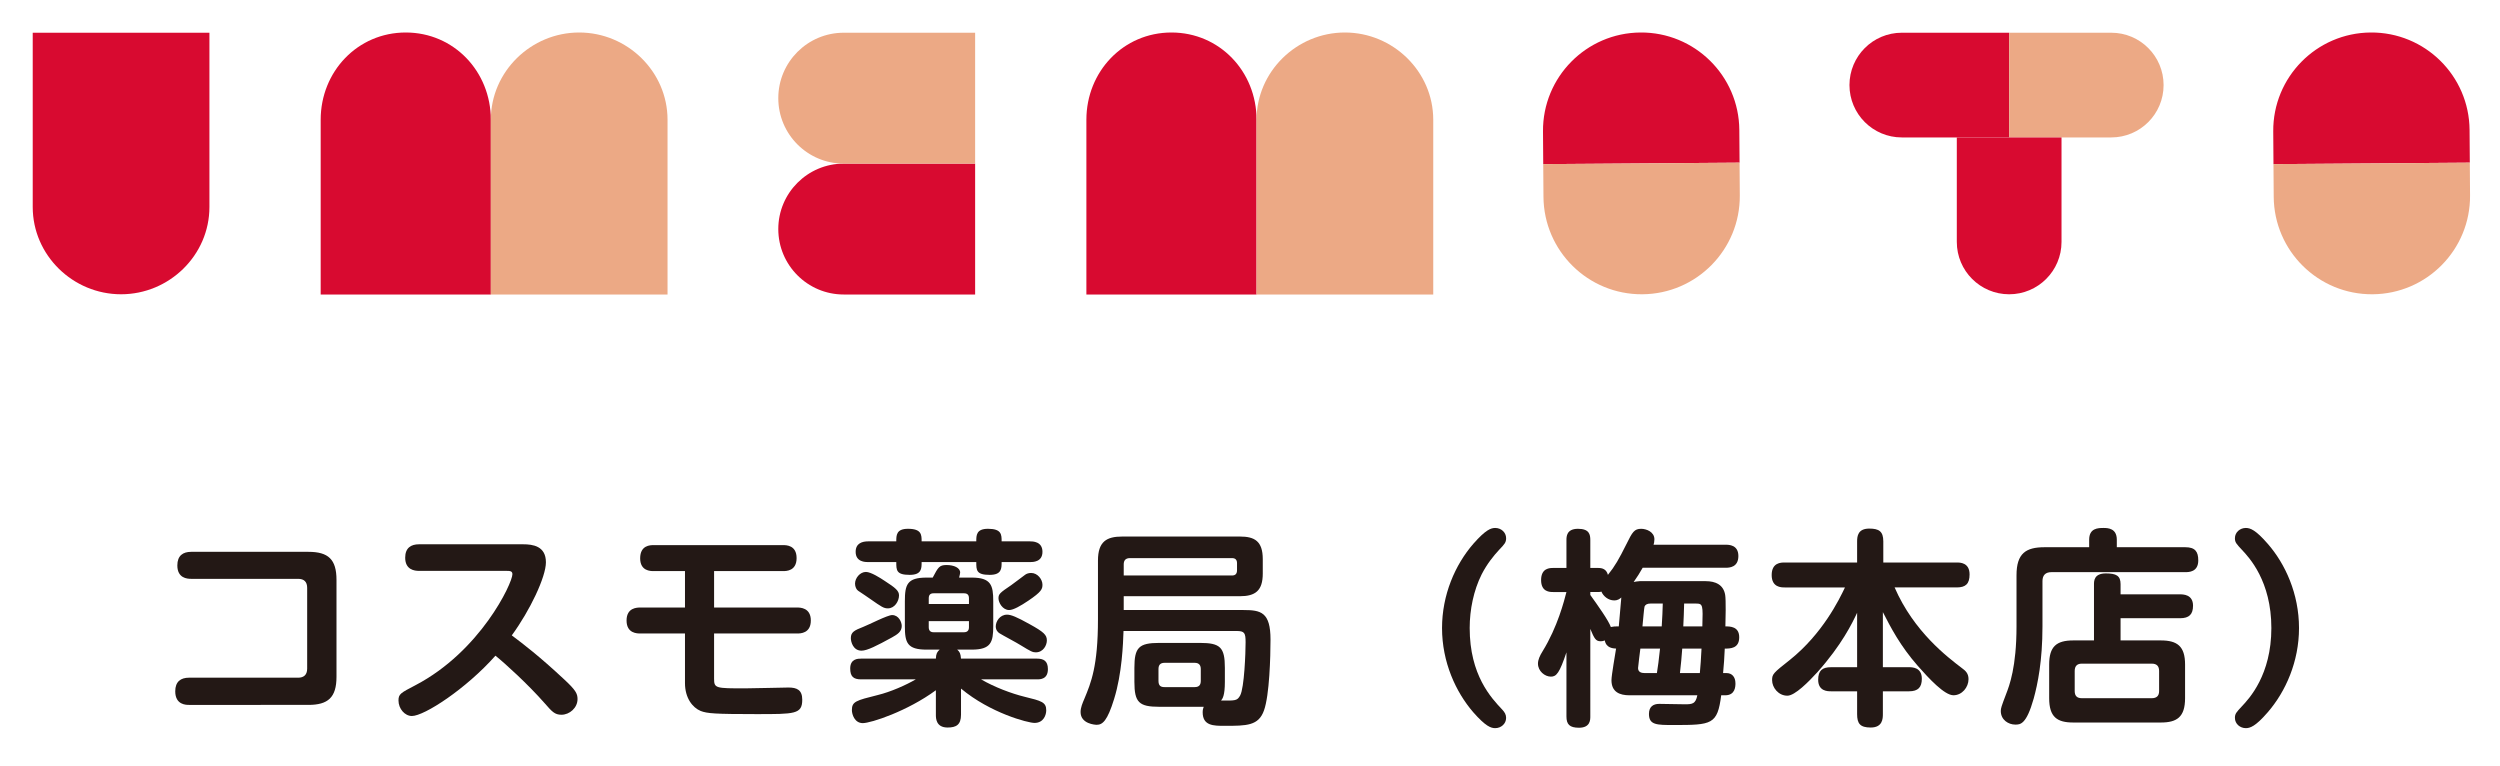 <?xml version="1.0" encoding="utf-8"?>
<!-- Generator: Adobe Illustrator 16.2.1, SVG Export Plug-In . SVG Version: 6.00 Build 0)  -->
<!DOCTYPE svg PUBLIC "-//W3C//DTD SVG 1.1//EN" "http://www.w3.org/Graphics/SVG/1.1/DTD/svg11.dtd">
<svg version="1.1" id="レイヤー_1" xmlns="http://www.w3.org/2000/svg" xmlns:xlink="http://www.w3.org/1999/xlink" x="0px"
	 y="0px" width="382px" height="117px" viewBox="0 0 382 117" enable-background="new 0 0 382 117" xml:space="preserve">
<g>
	<g>
		<path fill="#231815" d="M45.56,103.551c0.8,0,1.375-0.385,1.375-1.377V89.823c0-0.928-0.479-1.376-1.375-1.376H29.209
			c-0.608,0-2.112-0.096-2.112-2.048c0-1.504,0.864-2.079,2.112-2.079h17.919c3.04,0,4.288,1.151,4.288,4.287v14.814
			c0,3.168-1.312,4.288-4.288,4.288H28.889c-0.448,0-2.112,0-2.112-2.079c0-1.473,0.832-2.08,2.112-2.08H45.56z"/>
		<path fill="#231815" d="M64.025,87.231c-0.672,0-2.112-0.16-2.112-2.016c0-1.504,0.896-2.048,2.112-2.048h15.903
			c1.472,0,3.488,0.256,3.488,2.752c0,2.24-2.432,7.359-5.216,11.167c1.792,1.344,4.192,3.167,8,6.72
			c1.76,1.631,2.048,2.176,2.048,3.008c0,1.344-1.216,2.399-2.464,2.399c-1.024,0-1.44-0.479-2.56-1.76
			c-2.528-2.88-6.112-6.144-7.52-7.264c-4.512,5.088-10.879,9.216-12.767,9.216c-1.088,0-2.048-1.12-2.048-2.368
			c0-0.992,0.32-1.151,2.592-2.336c9.919-5.184,14.815-15.583,14.815-16.958c0-0.48-0.352-0.513-0.896-0.513H64.025z"/>
		<path fill="#231815" d="M109.112,92.831h12.703c0.416,0,2.08,0,2.08,1.983c0,1.984-1.632,1.984-2.08,1.984h-12.703v6.912
			c0,1.471,0.256,1.471,4.736,1.471c1.504,0,5.664-0.127,6.624-0.127c1.28,0,2.112,0.352,2.112,1.855
			c0,2.24-1.152,2.207-7.072,2.207c-6.271,0-7.456-0.096-8.447-0.479c-1.248-0.513-2.4-1.984-2.4-4.256v-7.584h-6.815
			c-0.48,0-2.112,0-2.112-1.984c0-1.983,1.632-1.983,2.112-1.983h6.815v-5.567h-4.8c-0.448,0-2.048,0-2.048-1.952
			c0-2.016,1.568-2.016,2.048-2.016h19.807c0.448,0,2.048,0,2.048,1.983c0,1.984-1.6,1.984-2.048,1.984h-10.559V92.831z"/>
		<path fill="#231815" d="M143,105.471c-4.352,3.199-9.919,5.023-11.167,5.023c-1.248,0-1.664-1.344-1.664-1.984
			c0-1.312,0.608-1.472,3.936-2.304c1.984-0.479,4.352-1.536,5.824-2.399h-8.352c-1.184,0-1.664-0.448-1.664-1.664
			c0-1.504,1.216-1.504,1.664-1.504H143c0.032-0.768,0.192-1.023,0.576-1.376h-1.984c-2.976,0-3.328-1.056-3.328-3.584v-3.808
			c0-2.56,0.352-3.615,3.328-3.615h0.928c0.832-1.568,0.992-1.92,2.112-1.92c1.12,0,2.08,0.416,2.08,1.151
			c0,0.128-0.064,0.384-0.16,0.769h1.92c2.976,0,3.296,1.184,3.296,3.615v3.808c0,2.464-0.352,3.584-3.296,3.584h-2.208
			c0.384,0.353,0.512,0.575,0.576,1.376h11.615c0.96,0,1.664,0.32,1.664,1.6c0,1.568-1.184,1.568-1.664,1.568h-8.543
			c2.016,1.184,4.671,2.176,6.624,2.655c2.624,0.64,3.328,0.832,3.328,2.08c0,0.672-0.384,1.92-1.792,1.92
			c-0.992,0-6.751-1.504-11.231-5.247v3.999c0,1.536-0.736,1.952-2.048,1.952c-1.792,0-1.792-1.439-1.792-1.952V105.471z
			 M136.281,97.406c-2.272,1.248-3.776,2.016-4.64,2.016c-1.28,0-1.632-1.344-1.632-1.919c0-0.929,0.544-1.185,1.92-1.728
			c0.832-0.32,3.68-1.793,4.384-1.793c1.024,0,1.472,1.088,1.472,1.664C137.785,96.511,137.145,96.927,136.281,97.406z
			 M135.673,92.959c-0.64,0-0.959-0.225-2.656-1.408c-0.288-0.224-1.472-0.992-1.888-1.279c-0.256-0.16-0.48-0.608-0.48-1.088
			c0-0.864,0.768-1.792,1.664-1.792c0.768,0,2.208,0.928,2.88,1.376c1.632,1.056,2.176,1.504,2.176,2.207
			C137.369,91.871,136.697,92.959,135.673,92.959z M149.176,82.72c0-0.928,0-1.92,1.792-1.92c2.08,0,2.08,0.896,2.08,1.92h4.32
			c0.416,0,1.92,0,1.92,1.601c0,1.567-1.472,1.567-1.92,1.567h-4.32c0,0.991,0,1.952-1.824,1.952c-2.048,0-2.048-0.705-2.048-1.952
			h-8.352c0,0.991,0,1.952-1.824,1.952c-2.048,0-2.048-0.705-2.048-1.952h-4.288c-0.416,0-1.92,0-1.92-1.567
			c0-1.345,1.056-1.601,1.92-1.601h4.288c0-0.928,0-1.92,1.792-1.92c2.08,0,2.08,0.929,2.08,1.92H149.176z M141.913,92.287h6.144
			v-0.863c0-0.513-0.224-0.769-0.768-0.769h-4.64c-0.512,0-0.736,0.256-0.736,0.769V92.287z M148.056,94.911h-6.144v0.928
			c0,0.479,0.224,0.769,0.736,0.769h4.64c0.512,0,0.768-0.256,0.768-0.769V94.911z M155.959,98.591
			c-0.48-0.32-2.784-1.536-3.231-1.824c-0.256-0.159-0.576-0.479-0.576-1.056c0-0.736,0.608-1.792,1.728-1.792
			c0.608,0,1.472,0.353,3.424,1.44c2.208,1.215,2.656,1.664,2.656,2.495c0,0.736-0.544,1.824-1.696,1.824
			C157.784,99.679,157.527,99.551,155.959,98.591z M157.144,91.775c-1.184,0.8-2.304,1.439-2.944,1.439
			c-0.992,0-1.632-1.119-1.632-1.791c0-0.641,0.192-0.832,1.952-2.017c0.352-0.224,1.632-1.247,2.144-1.6
			c0.224-0.16,0.544-0.257,0.896-0.257c0.992,0,1.728,0.992,1.728,1.793C159.288,90.016,159.127,90.432,157.144,91.775z"/>
		<path fill="#231815" d="M177.145,107.998c-3.104,0-3.809-0.672-3.809-3.808v-2.144c0-3.104,0.672-3.809,3.809-3.809h6.207
			c3.104,0,3.808,0.672,3.808,3.809v2.144c0,2.112-0.353,2.56-0.576,2.848c2.208,0.032,2.464,0.032,2.912-0.769
			c0.64-1.184,0.831-6.591,0.831-8.127c0-1.439-0.159-1.728-1.407-1.728h-17.247c-0.064,1.919-0.224,6.495-1.44,10.399
			c-1.024,3.327-1.76,3.936-2.656,3.936c-0.224,0-2.464-0.129-2.464-1.952c0-0.672,0.288-1.344,0.576-2.016
			c1.024-2.464,2.08-4.991,2.08-12.159v-8.959c0-2.912,1.312-3.68,3.712-3.68h17.982c2.24,0,3.488,0.703,3.488,3.455v2.208
			c0,2.624-1.152,3.456-3.488,3.456h-17.759v2.111h18.303c2.655,0,4.127,0.32,4.127,4.512c0,2.624-0.16,8.479-0.992,10.815
			c-0.832,2.368-2.656,2.368-6.046,2.368c-1.664,0-3.328,0-3.328-2.08c0-0.416,0.096-0.641,0.16-0.832H177.145z M171.705,87.936
			h16.543c0.512,0,0.769-0.256,0.769-0.801v-1.088c0-0.479-0.225-0.768-0.769-0.768h-15.583c-0.736,0-0.96,0.416-0.96,0.961V87.936z
			 M183.48,102.238c0-0.544-0.224-0.96-0.929-0.96h-4.607c-0.64,0-0.928,0.32-0.928,0.96v1.792c0,0.769,0.352,0.96,0.928,0.96h4.607
			c0.736,0,0.929-0.416,0.929-0.96V102.238z"/>
		<path fill="#231815" d="M225.143,83.072c1.889-2.145,2.689-2.4,3.328-2.4c0.896,0,1.664,0.672,1.664,1.568
			c0,0.64-0.225,0.896-1.057,1.76c-0.83,0.896-1.855,2.144-2.688,3.775c-1.215,2.432-1.822,5.375-1.822,8.191
			c0,7.199,3.295,10.688,4.99,12.479c0.352,0.385,0.576,0.736,0.576,1.248c0,0.896-0.768,1.568-1.664,1.568
			c-0.672,0-1.471-0.288-3.359-2.432c-2.656-3.072-4.768-7.647-4.768-12.863C220.344,90.911,222.328,86.304,225.143,83.072z"/>
		<path fill="#231815" d="M243,109.47c0,0.513,0,1.728-1.727,1.728c-1.439,0-1.92-0.512-1.92-1.728v-9.791
			c-1.057,3.167-1.537,3.712-2.369,3.712c-0.959,0-1.982-0.864-1.982-1.984c0-0.607,0.287-1.216,0.703-1.888
			c2.305-3.743,3.297-7.712,3.648-9.056h-2.016c-0.512,0-1.857,0-1.857-1.824c0-1.855,1.346-1.855,1.857-1.855h2.016v-4.256
			c0-0.512,0-1.728,1.76-1.728c1.729,0,1.887,0.864,1.887,1.728v4.256h1.217c0.576,0,1.248,0.16,1.473,1.057
			c1.088-1.344,1.695-2.432,2.814-4.672c0.928-1.889,1.217-2.368,2.271-2.368c0.801,0,2.018,0.479,2.018,1.601
			c0,0.352-0.064,0.639-0.129,0.832h11.008c0.479,0,1.951,0,1.951,1.727c0,1.729-1.375,1.793-1.951,1.793H251
			c-0.543,0.959-0.703,1.184-1.375,2.176c0.16-0.032,0.639-0.129,0.928-0.129h10.078c1.504,0,2.721,0.545,2.977,2.112
			c0.127,0.735,0.064,3.903,0.031,4.8c0.705,0,2.113,0,2.113,1.664c0,1.728-1.377,1.728-2.209,1.728
			c-0.031,1.088-0.16,2.752-0.256,3.743h0.545c0.768,0,1.344,0.545,1.344,1.568c0,0.48-0.033,1.824-1.568,1.824H263
			c-0.576,4.479-1.408,4.543-7.264,4.543c-2.592,0-3.775,0-3.775-1.695c0-1.12,0.672-1.536,1.566-1.536
			c0.609,0,3.393,0.063,3.936,0.063c1.121,0,1.633-0.063,1.889-1.375h-10.367c-1.473,0-2.752-0.48-2.752-2.305
			c0-0.768,0.607-4.159,0.705-4.831c-0.449-0.032-1.504-0.063-1.729-1.248c-0.16,0.064-0.32,0.128-0.641,0.128
			c-0.736,0-0.959-0.416-1.568-1.888V109.47z M243,90.911c1.217,1.696,2.785,3.903,3.137,4.896c0.447-0.096,0.641-0.096,1.215-0.096
			c0.129-1.312,0.258-2.88,0.385-4.416c-0.225,0.192-0.512,0.448-1.088,0.448c-0.896,0-1.664-0.64-1.951-1.344
			c-0.129,0.032-0.256,0.063-0.48,0.063H243V90.911z M250.648,99.103c-0.031,0.288-0.352,2.72-0.352,2.976
			c0,0.608,0.479,0.768,1.023,0.768h1.855c0.191-1.151,0.256-1.76,0.48-3.743H250.648z M253.912,95.711
			c0.096-1.376,0.127-2.464,0.16-3.488h-1.889c-0.479,0-0.768,0.16-0.895,0.448c-0.064,0.16-0.225,2.048-0.32,3.04H253.912z
			 M257.047,99.103c-0.096,1.216-0.191,2.464-0.352,3.743h3.041c0.062-0.416,0.223-2.911,0.256-3.743H257.047z M260.119,95.711
			c0.096-3.232,0.096-3.488-0.959-3.488h-1.824c0,0.545-0.096,2.944-0.129,3.488H260.119z"/>
		<path fill="#231815" d="M291.703,101.95c0.449,0,1.953,0,1.953,1.761c0,1.311-0.576,1.92-1.953,1.92h-4v3.486
			c0,0.673-0.031,2.049-1.855,2.049c-1.631,0-2.08-0.608-2.08-2.049v-3.486h-4c-0.479,0-1.951,0-1.951-1.761
			c0-1.407,0.641-1.92,1.951-1.92h4v-8.319c-0.736,1.568-2.336,4.896-6.078,9.088c-1.312,1.439-3.424,3.584-4.576,3.584
			c-1.377,0-2.336-1.248-2.336-2.369c0-0.928,0.16-1.088,2.719-3.104c4.992-4,7.52-9.184,8.416-11.07h-9.215
			c-0.512,0-1.984,0-1.984-1.889c0-1.92,1.439-1.92,1.984-1.92h11.07V82.72c0-0.8,0.129-1.952,1.855-1.952
			c1.473,0,2.145,0.416,2.145,1.952v3.231h11.23c0.48,0,1.953,0,1.953,1.824c0,1.439-0.607,1.984-1.953,1.984h-9.502
			c2.943,6.783,8.096,10.654,10.271,12.318c0.576,0.416,1.023,0.832,1.023,1.696c0,1.247-0.992,2.464-2.305,2.464
			c-1.375,0-3.742-2.561-5.439-4.48c-2.719-3.104-4.127-5.855-5.344-8.223v8.415H291.703z"/>
		<path fill="#231815" d="M319.225,83.615v-1.151c0-1.76,1.344-1.792,2.207-1.792c0.672,0,2.016,0.064,2.016,1.792v1.151h10.465
			c1.504,0,1.982,0.672,1.982,2.017c0,1.792-1.471,1.792-1.982,1.792h-20.447c-0.928,0-1.377,0.479-1.377,1.375v6.943
			c0,5.248-0.734,8.801-1.344,11.008c-1.119,3.968-2.047,3.968-2.814,3.968c-1.025,0-2.209-0.704-2.209-2.079
			c0-0.416,0.096-0.705,0.801-2.561c0.512-1.312,1.6-4.16,1.6-10.367v-7.808c0-3.36,1.439-4.288,4.287-4.288H319.225z
			 M319.961,89.312c0-0.544,0-1.696,1.822-1.696c1.568,0,2.24,0.352,2.24,1.633v1.567h9.088c0.447,0,1.984,0,1.984,1.728
			c0,1.312-0.576,1.92-1.984,1.92h-9.088v3.392h6.145c2.496,0,3.711,0.864,3.711,3.681v5.15c0,2.912-1.279,3.713-3.711,3.713
			h-13.375c-2.465,0-3.68-0.832-3.68-3.713v-5.15c0-2.721,1.088-3.681,3.68-3.681h3.168V89.312z M329.912,102.526
			c0-0.735-0.354-1.12-1.121-1.12h-10.688c-0.734,0-1.088,0.385-1.088,1.12v3.071c0,0.769,0.385,1.088,1.088,1.088h10.688
			c0.705,0,1.121-0.319,1.121-1.088V102.526z"/>
		<path fill="#231815" d="M346.488,108.861c-1.855,2.145-2.688,2.4-3.328,2.4c-0.863,0-1.664-0.641-1.664-1.568
			c0-0.64,0.225-0.863,1.057-1.76c1.119-1.184,4.512-4.799,4.512-11.967S343.672,85.184,342.553,84
			c-0.832-0.896-1.057-1.12-1.057-1.76c0-0.928,0.801-1.568,1.664-1.568c0.672,0,1.504,0.288,3.361,2.432
			c2.654,3.04,4.768,7.615,4.768,12.863C351.289,101.055,349.271,105.662,346.488,108.861z"/>
	</g>
</g>
<g>
	<g>
		<path fill="#D80A30" d="M128.923,25c-5.521,0-10,4.479-10,10c0,5.522,4.479,10,10,10H149V25H128.923z"/>
		<path fill="#ECA985" d="M149,5h-20.077c-5.521,0-10,4.478-10,10c0,5.522,4.479,10,10,10H149V5z"/>
	</g>
	<g>
		<path fill="#D80A30" d="M265.768,19.856c-0.059-8.284-6.824-14.951-15.109-14.89c-8.281,0.061-14.951,6.825-14.889,15.109l0.035,5
			l30-0.219L265.768,19.856z"/>
		<path fill="#ECA985" d="M265.842,29.855c0.061,8.284-6.605,15.049-14.891,15.11c-8.285,0.061-15.049-6.606-15.109-14.89l-0.037-5
			l30-0.219L265.842,29.855z"/>
	</g>
	<g>
		<path fill="#D80A30" d="M377.35,19.856c-0.059-8.284-6.824-14.951-15.109-14.89c-8.281,0.061-14.951,6.825-14.889,15.109l0.035,5
			l30-0.219L377.35,19.856z"/>
		<path fill="#ECA985" d="M377.424,29.855c0.061,8.284-6.605,15.049-14.891,15.11c-8.285,0.061-15.049-6.606-15.109-14.89l-0.037-5
			l30-0.219L377.424,29.855z"/>
	</g>
	<g>
		<g>
			<path fill="#D80A30" d="M290.594,21c-4.414,0-7.996-3.582-7.996-8c0-4.417,3.582-8,7.996-8H307v16H290.594z"/>
			<path fill="#ECA985" d="M307,5h15.598c4.422,0,7.998,3.582,7.998,8c0,4.419-3.576,8-7.998,8H307V5z"/>
		</g>
		<path fill="#D80A30" d="M315,21v15.966c0,4.417-3.582,8-8,8c-4.42,0-8-3.583-8-8V21H315z"/>
	</g>
	<path fill="#D80A30" d="M5,31.632c0,7.364,6.139,13.333,13.5,13.333c7.365,0,13.5-5.97,13.5-13.333V5H5V31.632z"/>
	<g>
		<path fill="#D80A30" d="M75,18.299c0-7.362-5.639-13.333-13-13.333c-7.362,0-13,5.971-13,13.333V45h26V18.299z"/>
		<path fill="#ECA985" d="M102,45V18.299c0-7.362-6.138-13.333-13.501-13.333C81.138,4.966,75,10.937,75,18.299V45H102z"/>
	</g>
	<g>
		<path fill="#D80A30" d="M192,18.299c0-7.362-5.639-13.333-13-13.333c-7.362,0-13,5.971-13,13.333V45h26V18.299z"/>
		<path fill="#ECA985" d="M219,45V18.299c0-7.362-6.138-13.333-13.501-13.333c-7.361,0-13.499,5.971-13.499,13.333V45H219z"/>
	</g>
</g>
</svg>
